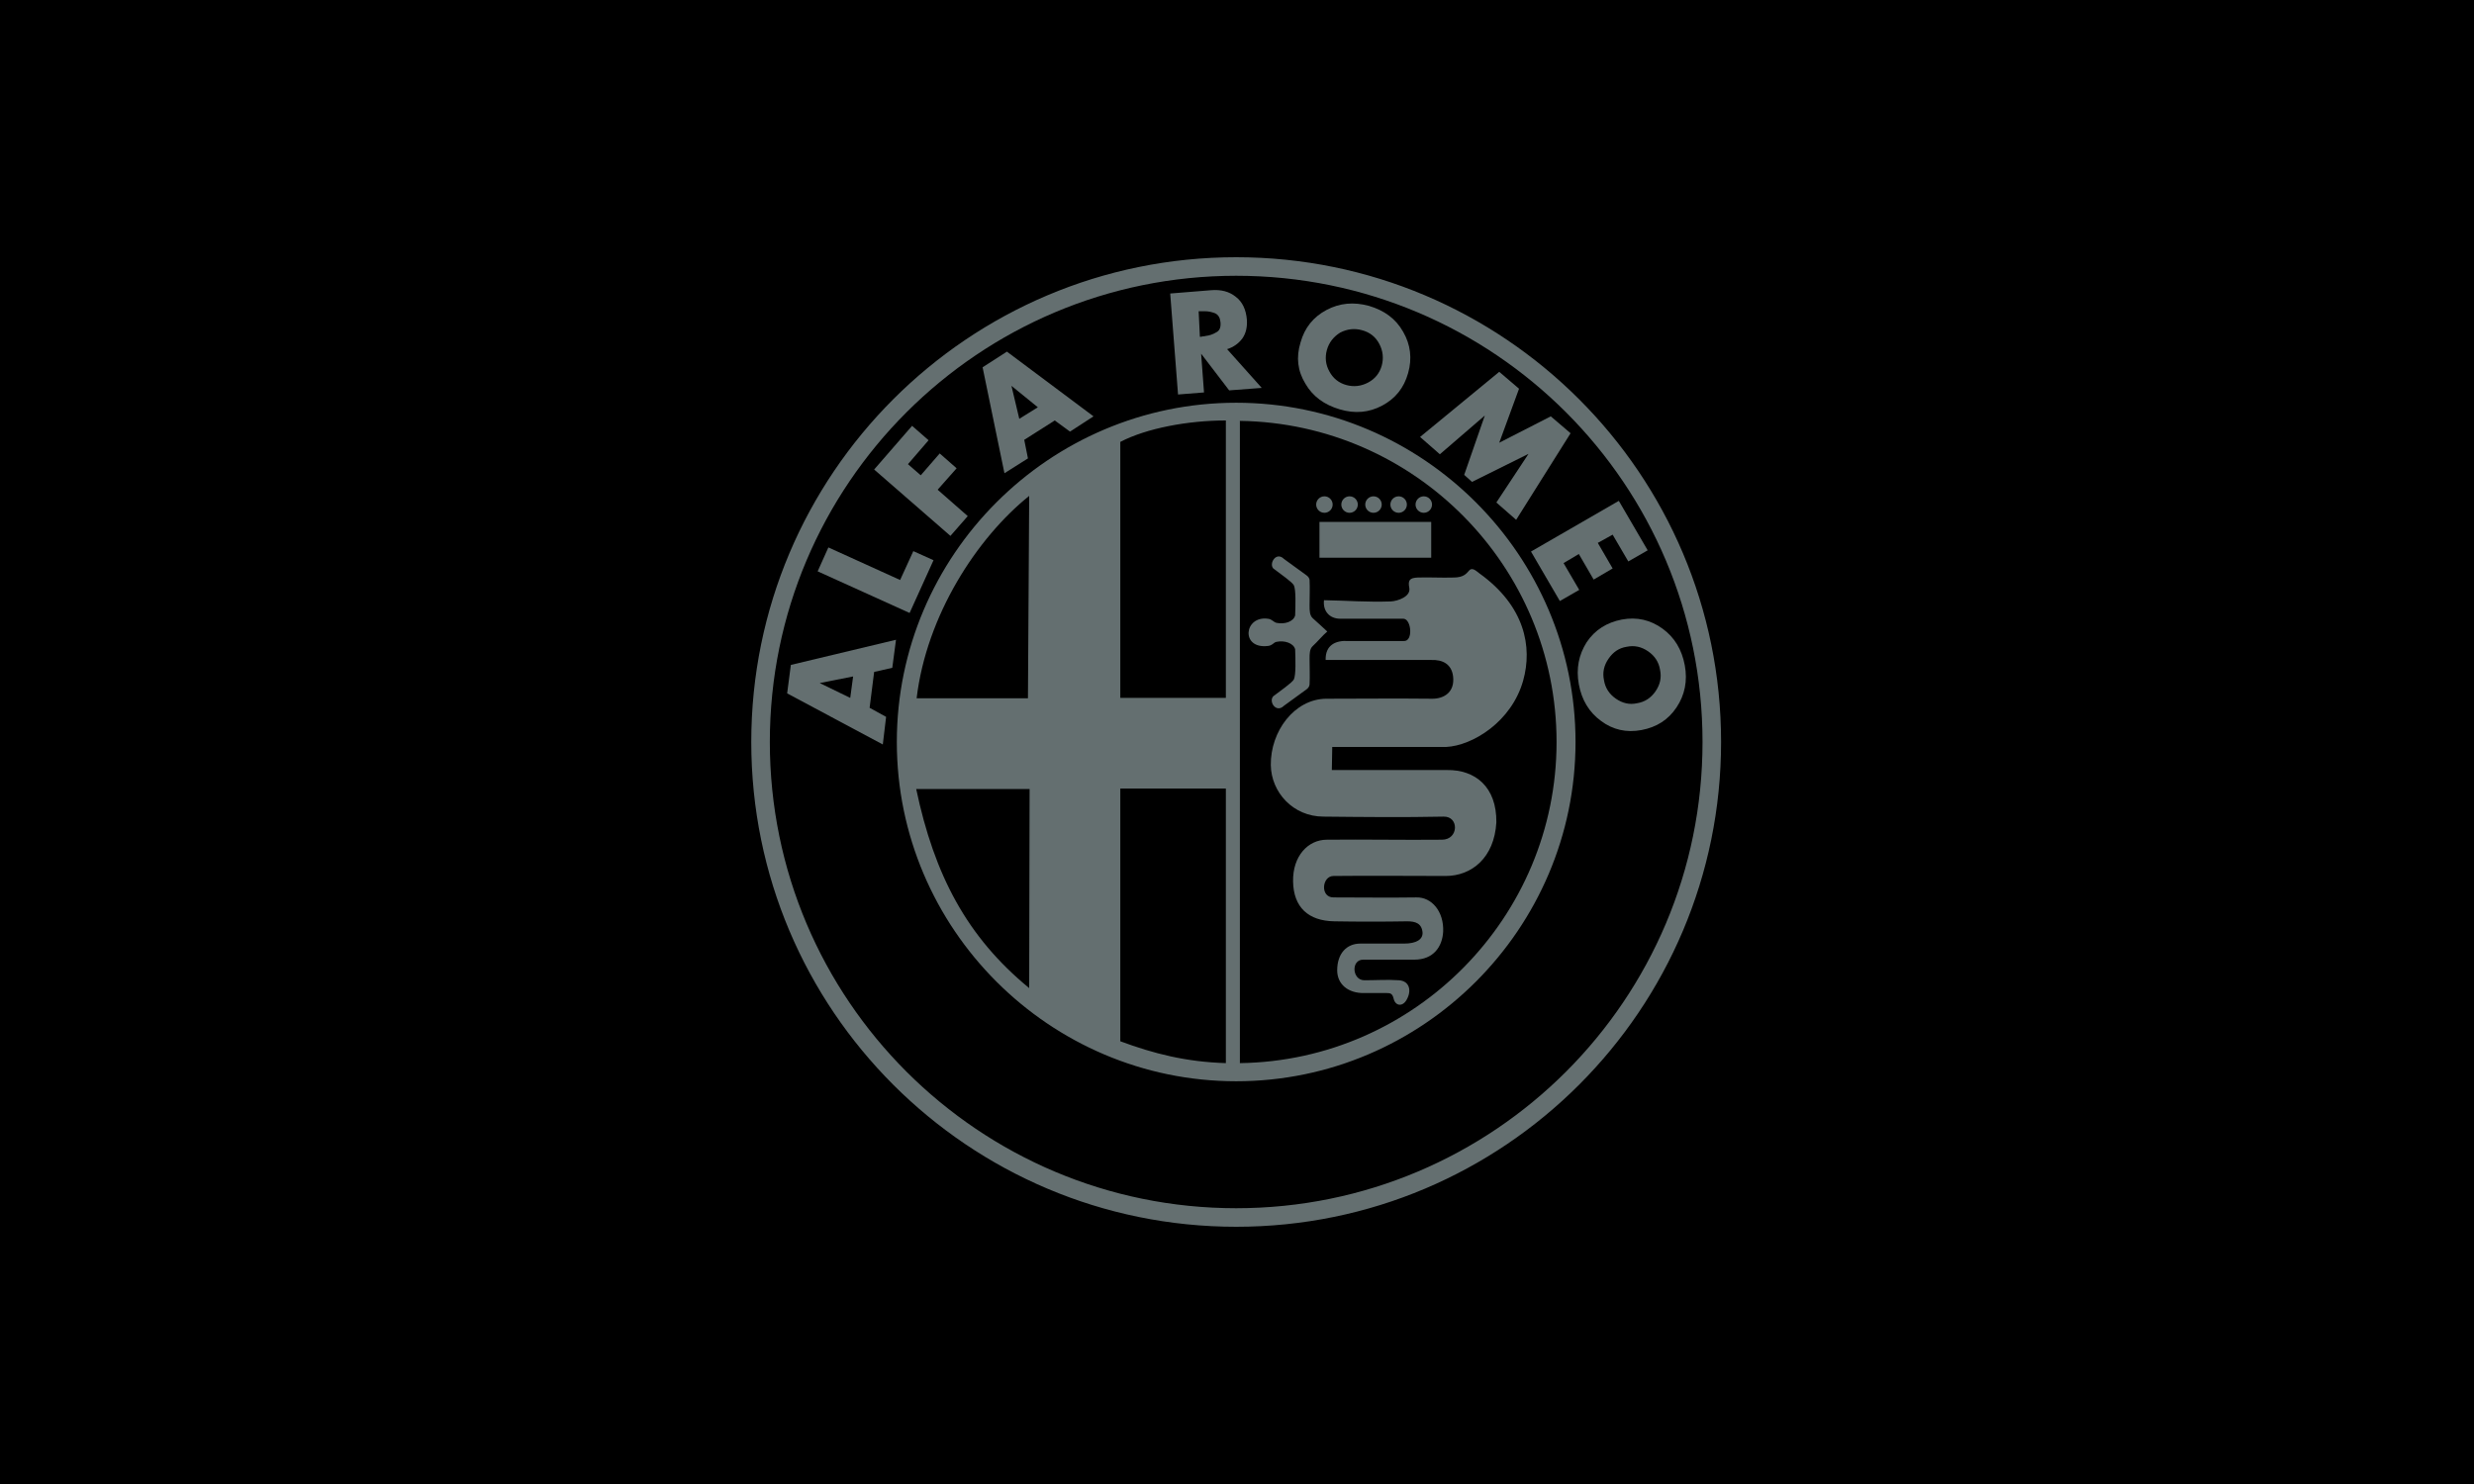 <?xml version="1.0" encoding="utf-8"?>
<!-- Generator: Adobe Illustrator 26.0.3, SVG Export Plug-In . SVG Version: 6.00 Build 0)  -->
<svg version="1.1" id="Ebene_1" xmlns="http://www.w3.org/2000/svg" xmlns:xlink="http://www.w3.org/1999/xlink" x="0px" y="0px"
	 viewBox="0 0 600 360" style="enable-background:new 0 0 600 360;" xml:space="preserve">
<style type="text/css">
	.st0{fill-rule:evenodd;clip-rule:evenodd;fill:#646F70;}
	.st1{fill:#646F70;}
</style>
<rect width="600" height="360"/>
<g>
	<path class="st0" d="M299.8,297.6c65,0,117.6-52.7,117.6-117.6c0-65-52.7-117.6-117.6-117.6c-65,0-117.6,52.7-117.6,117.6
		C182.2,245,234.9,297.6,299.8,297.6L299.8,297.6z M299.8,293.1c62.5,0,113.1-50.6,113.1-113.1S362.3,66.9,299.8,66.9
		c-62.4,0-113.1,50.6-113.1,113.1S237.4,293.1,299.8,293.1L299.8,293.1z"/>
	<path class="st0" d="M299.8,262.3c45.3,0,82.3-37,82.3-82.3s-37-82.3-82.3-82.3s-82.3,37-82.3,82.3S254.5,262.3,299.8,262.3
		L299.8,262.3z M300.7,257.9c42.4-0.6,76.8-35.4,76.8-77.9c0-42.6-34.4-77.3-76.8-77.9V257.9L300.7,257.9z M297.3,102
		c-9.2,0-19.3,1.9-25.6,5.2v62.1h25.6V102L297.3,102z M297.3,191.3h-25.6l0,61.3c8.1,3,15.9,5,25.6,5.3V191.3L297.3,191.3z
		 M249.6,120.3c-12.7,10.2-24.9,29-27.3,49.1h27L249.6,120.3L249.6,120.3z M222.2,191.4c4.4,20.9,12.3,35.9,27.4,48.3l0.1-48.3
		L222.2,191.4L222.2,191.4z"/>
	<path class="st0" d="M318.4,150c-0.8-0.7-0.8-1.9-0.8-3.1c0-2,0.1-4.3,0-6.2c0-0.4-0.4-0.9-0.7-1.1c-1.8-1.3-3.6-2.6-5.5-4
		c-1.9-1.9-3.7,1.1-2.6,2.3c1.7,1.3,4.6,3.3,5,4.1c0.5,1.1,0.4,4.8,0.3,7.3c-0.4,1.5-2.5,2.2-4.5,1.8c-0.8-0.2-1.1-0.9-2.1-1
		c-5.8-0.8-6.7,7.4,0,6.6c1.1-0.1,1.4-0.9,2.1-1c1.9-0.4,4.1,0.3,4.5,1.8c0.1,2.5,0.2,6.2-0.3,7.3c-0.4,0.8-3.3,2.8-5,4.1
		c-1.2,1.3,0.7,4.2,2.6,2.3c1.8-1.3,3.6-2.6,5.5-4c0.3-0.2,0.7-0.7,0.7-1.2c0.1-1.9,0-4.2,0-6.2c0-1.2,0-2.4,0.8-3.1
		c1.1-1,2.4-2.6,3.5-3.5C322,153.3,319,150.5,318.4,150L318.4,150z"/>
	<path class="st0" d="M321.1,145.6c5.8,0.1,10.4,0.5,16.2,0.3c1.8-0.1,4.8-1.2,4.5-3.2c-0.4-2,0.1-2.5,2-2.6c2.9-0.1,5.8,0.1,8.7,0
		c2.4,0,3.1-0.9,3.8-1.7c0.8-0.9,1.8,0.2,2.5,0.7c11,7.9,12.9,17.8,10.6,26c-2.8,10-12.3,15.8-18.7,16.1c-9.2,0-18.4,0-27.6,0
		c0,1.9-0.1,3.8-0.1,5.6c9.3,0,18.6,0,27.9,0c6.9-0.1,12.1,4.1,12,12.7c-0.5,8.6-6,13-12.3,13c-9.1,0-18.1-0.1-27.2,0
		c-2.8,0-3.3,5.2,0,5.2c6.7,0,13.4,0.1,20.1,0c3.7-0.1,6.7,3.4,6.5,8.3c-0.2,3.6-2.3,6.8-7,6.8c-4.1,0-8.3,0-12.4,0
		c-3,0-2.7,5,0.3,5c2.9,0,5.5-0.2,8.4,0c2.6,0.2,3.1,2.6,1.8,4.8c-1,1.7-2.7,1.4-3.1-0.3c-0.3-1.3-0.8-1.4-1.7-1.4
		c-1.8,0-3.6,0-5.4,0c-4,0.1-6.6-2.2-6.6-5.5c0-4.1,2.3-6.5,5.6-6.5c3.5,0,7,0,10.6,0c3,0,4.6-1,4.5-2.7c-0.2-2.2-1.7-2.7-3.7-2.7
		c-5.9,0.1-11.8,0.1-17.7,0c-6.3-0.1-9.9-3.4-10-9.7c-0.1-6.1,3.6-10.1,8.2-10.1c9.3-0.1,18.6,0.1,27.9,0c4.1,0,4.2-5.7,0.4-5.6
		c-9.7,0.2-19.4,0.1-29.1,0c-7.4,0-12.7-5.9-12.8-12.5c-0.1-8.2,5.7-16,13.4-16.1c9,0,16.7-0.1,25.8,0c2.7,0,5.5-1.5,5-5.5
		c-0.4-2.9-2.5-4-5.3-3.9c-8.8,0-16.8,0-25.6,0c-0.1-3.6,2.4-4.8,5.5-4.6c4.5,0,8.9,0,13.4,0c2.4,0.2,1.9-5.3,0-5.4
		c-5.1,0-10.2,0-15.3,0C322.3,150.1,320.8,148.1,321.1,145.6L321.1,145.6z"/>
	<path class="st0" d="M345.3,124.4c1.1,0,2-0.9,2-2c0-1.1-0.9-2-2-2c-1.1,0-2,0.9-2,2C343.3,123.5,344.2,124.4,345.3,124.4
		L345.3,124.4z M339.2,124.4c1.1,0,2-0.9,2-2c0-1.1-0.9-2-2-2c-1.1,0-2,0.9-2,2C337.2,123.5,338.1,124.4,339.2,124.4L339.2,124.4z
		 M333.1,124.4c1.1,0,2-0.9,2-2c0-1.1-0.9-2-2-2c-1.1,0-2,0.9-2,2C331.1,123.5,332,124.4,333.1,124.4L333.1,124.4z M327.3,124.4
		c1.1,0,2-0.9,2-2c0-1.1-0.9-2-2-2c-1.1,0-2,0.9-2,2C325.3,123.5,326.2,124.4,327.3,124.4L327.3,124.4z M321.2,124.4
		c1.1,0,2-0.9,2-2c0-1.1-0.9-2-2-2c-1.1,0-2,0.9-2,2C319.2,123.5,320.1,124.4,321.2,124.4L321.2,124.4z"/>
	<path class="st0" d="M347.1,135.3H320c0-2.9,0-5.8,0-8.7h27.1C347.1,129.5,347.1,132.4,347.1,135.3L347.1,135.3z"/>
	<path class="st1" d="M212,163l-1.1,8.7l4,2.2l-0.8,6.7l-23.2-12.4l0.9-6.9l25.5-6.1l-0.9,6.8L212,163L212,163z M206.9,164.1
		l-8.1,1.6l7.4,3.6L206.9,164.1L206.9,164.1z"/>
	<polygon class="st1" points="200.9,132.8 218.3,140.7 221.5,133.7 226.4,135.9 220.6,148.7 198.3,138.6 200.9,132.8 	"/>
	<polygon class="st1" points="225.2,106.8 220.2,112.6 223.3,115.3 227.9,110 232,113.6 227.4,118.8 234.7,125.2 230.5,130 
		212,113.9 221.2,103.3 225.2,106.8 	"/>
	<path class="st1" d="M255.8,102l-7.4,4.7l0.9,4.5l-5.7,3.6l-5.3-25.7l5.9-3.8l21,15.7l-5.7,3.7L255.8,102L255.8,102z M251.7,98.8
		l-6.4-5.2l1.9,8L251.7,98.8L251.7,98.8z"/>
	<path class="st1" d="M297.6,84.7l8.4,9.4l-7.9,0.6l-6.8-8.9l0.7,9.4l-6.3,0.5l-1.9-24.5l9.9-0.8c2.4-0.2,4.4,0.3,6,1.6
		c1.6,1.2,2.5,3.1,2.7,5.6c0.1,1.7-0.2,3.2-1.1,4.5C300.4,83.3,299.2,84.2,297.6,84.7L297.6,84.7z M291,81.7c0.2,0,0.4,0,0.7-0.1
		c0.2,0,0.4,0,0.7-0.1c0.9-0.1,1.8-0.4,2.6-0.9c0.8-0.4,1.1-1.2,1-2.4c-0.1-1.1-0.5-1.8-1.3-2.2c-0.8-0.3-1.6-0.5-2.5-0.5
		c-0.3,0-0.5,0-0.8,0s-0.5,0-0.7,0L291,81.7L291,81.7z"/>
	<path class="st1" d="M315.4,83.1c1-3.6,3.1-6.2,6.3-7.9c3.2-1.7,6.6-2,10.3-1c3.7,1.1,6.5,3.1,8.3,6.3c1.8,3.1,2.2,6.5,1.2,10
		c-1,3.6-3.1,6.2-6.3,7.9c-3.2,1.7-6.6,2-10.3,0.9c-3.7-1.1-6.5-3.1-8.3-6.2C314.7,90,314.3,86.7,315.4,83.1L315.4,83.1z
		 M321.8,84.9c-0.5,1.8-0.3,3.6,0.6,5.2c0.9,1.7,2.3,2.8,4.1,3.3c1.8,0.5,3.6,0.3,5.3-0.6c1.7-0.9,2.8-2.3,3.3-4.1
		c0.5-1.8,0.3-3.6-0.6-5.3c-0.9-1.7-2.3-2.8-4.2-3.3c-1.8-0.5-3.6-0.3-5.3,0.6C323.4,81.7,322.3,83.1,321.8,84.9L321.8,84.9z"/>
	<polygon class="st1" points="344.4,106 363.6,90.2 368.4,94.3 363.6,107.4 376.1,101 380.9,105.1 367.7,126.1 362.9,121.9 
		370.7,110.1 357,116.9 355.1,115.2 360.1,100.8 349.2,110.2 344.4,106 	"/>
	<polygon class="st1" points="394.9,136.2 391.1,129.7 387.5,131.7 391.1,137.9 386.5,140.6 382.9,134.4 379.2,136.6 383,143.1 
		378.3,145.8 371.3,133.8 392.6,121.5 399.6,133.5 394.9,136.2 	"/>
	<path class="st1" d="M393.3,150.3c3.7-0.7,7,0.1,9.9,2.2c2.9,2.1,4.7,5.1,5.4,8.9c0.7,3.8,0,7.2-2,10.2c-2,3-4.8,4.8-8.5,5.5
		c-3.7,0.7-7-0.1-9.8-2.2c-2.9-2.1-4.7-5.1-5.4-8.9c-0.7-3.8,0-7.2,1.9-10.2C386.8,152.8,389.7,151,393.3,150.3L393.3,150.3z
		 M394.5,156.9c-1.9,0.3-3.3,1.3-4.4,2.9c-1.1,1.6-1.5,3.3-1.1,5.2c0.3,1.9,1.3,3.4,2.9,4.5c1.6,1.1,3.3,1.5,5.1,1.1
		c1.9-0.3,3.4-1.3,4.5-2.9c1.1-1.6,1.5-3.3,1.1-5.2c-0.3-1.9-1.3-3.4-2.9-4.5C398.1,156.9,396.4,156.5,394.5,156.9L394.5,156.9z"/>
</g>
</svg>
